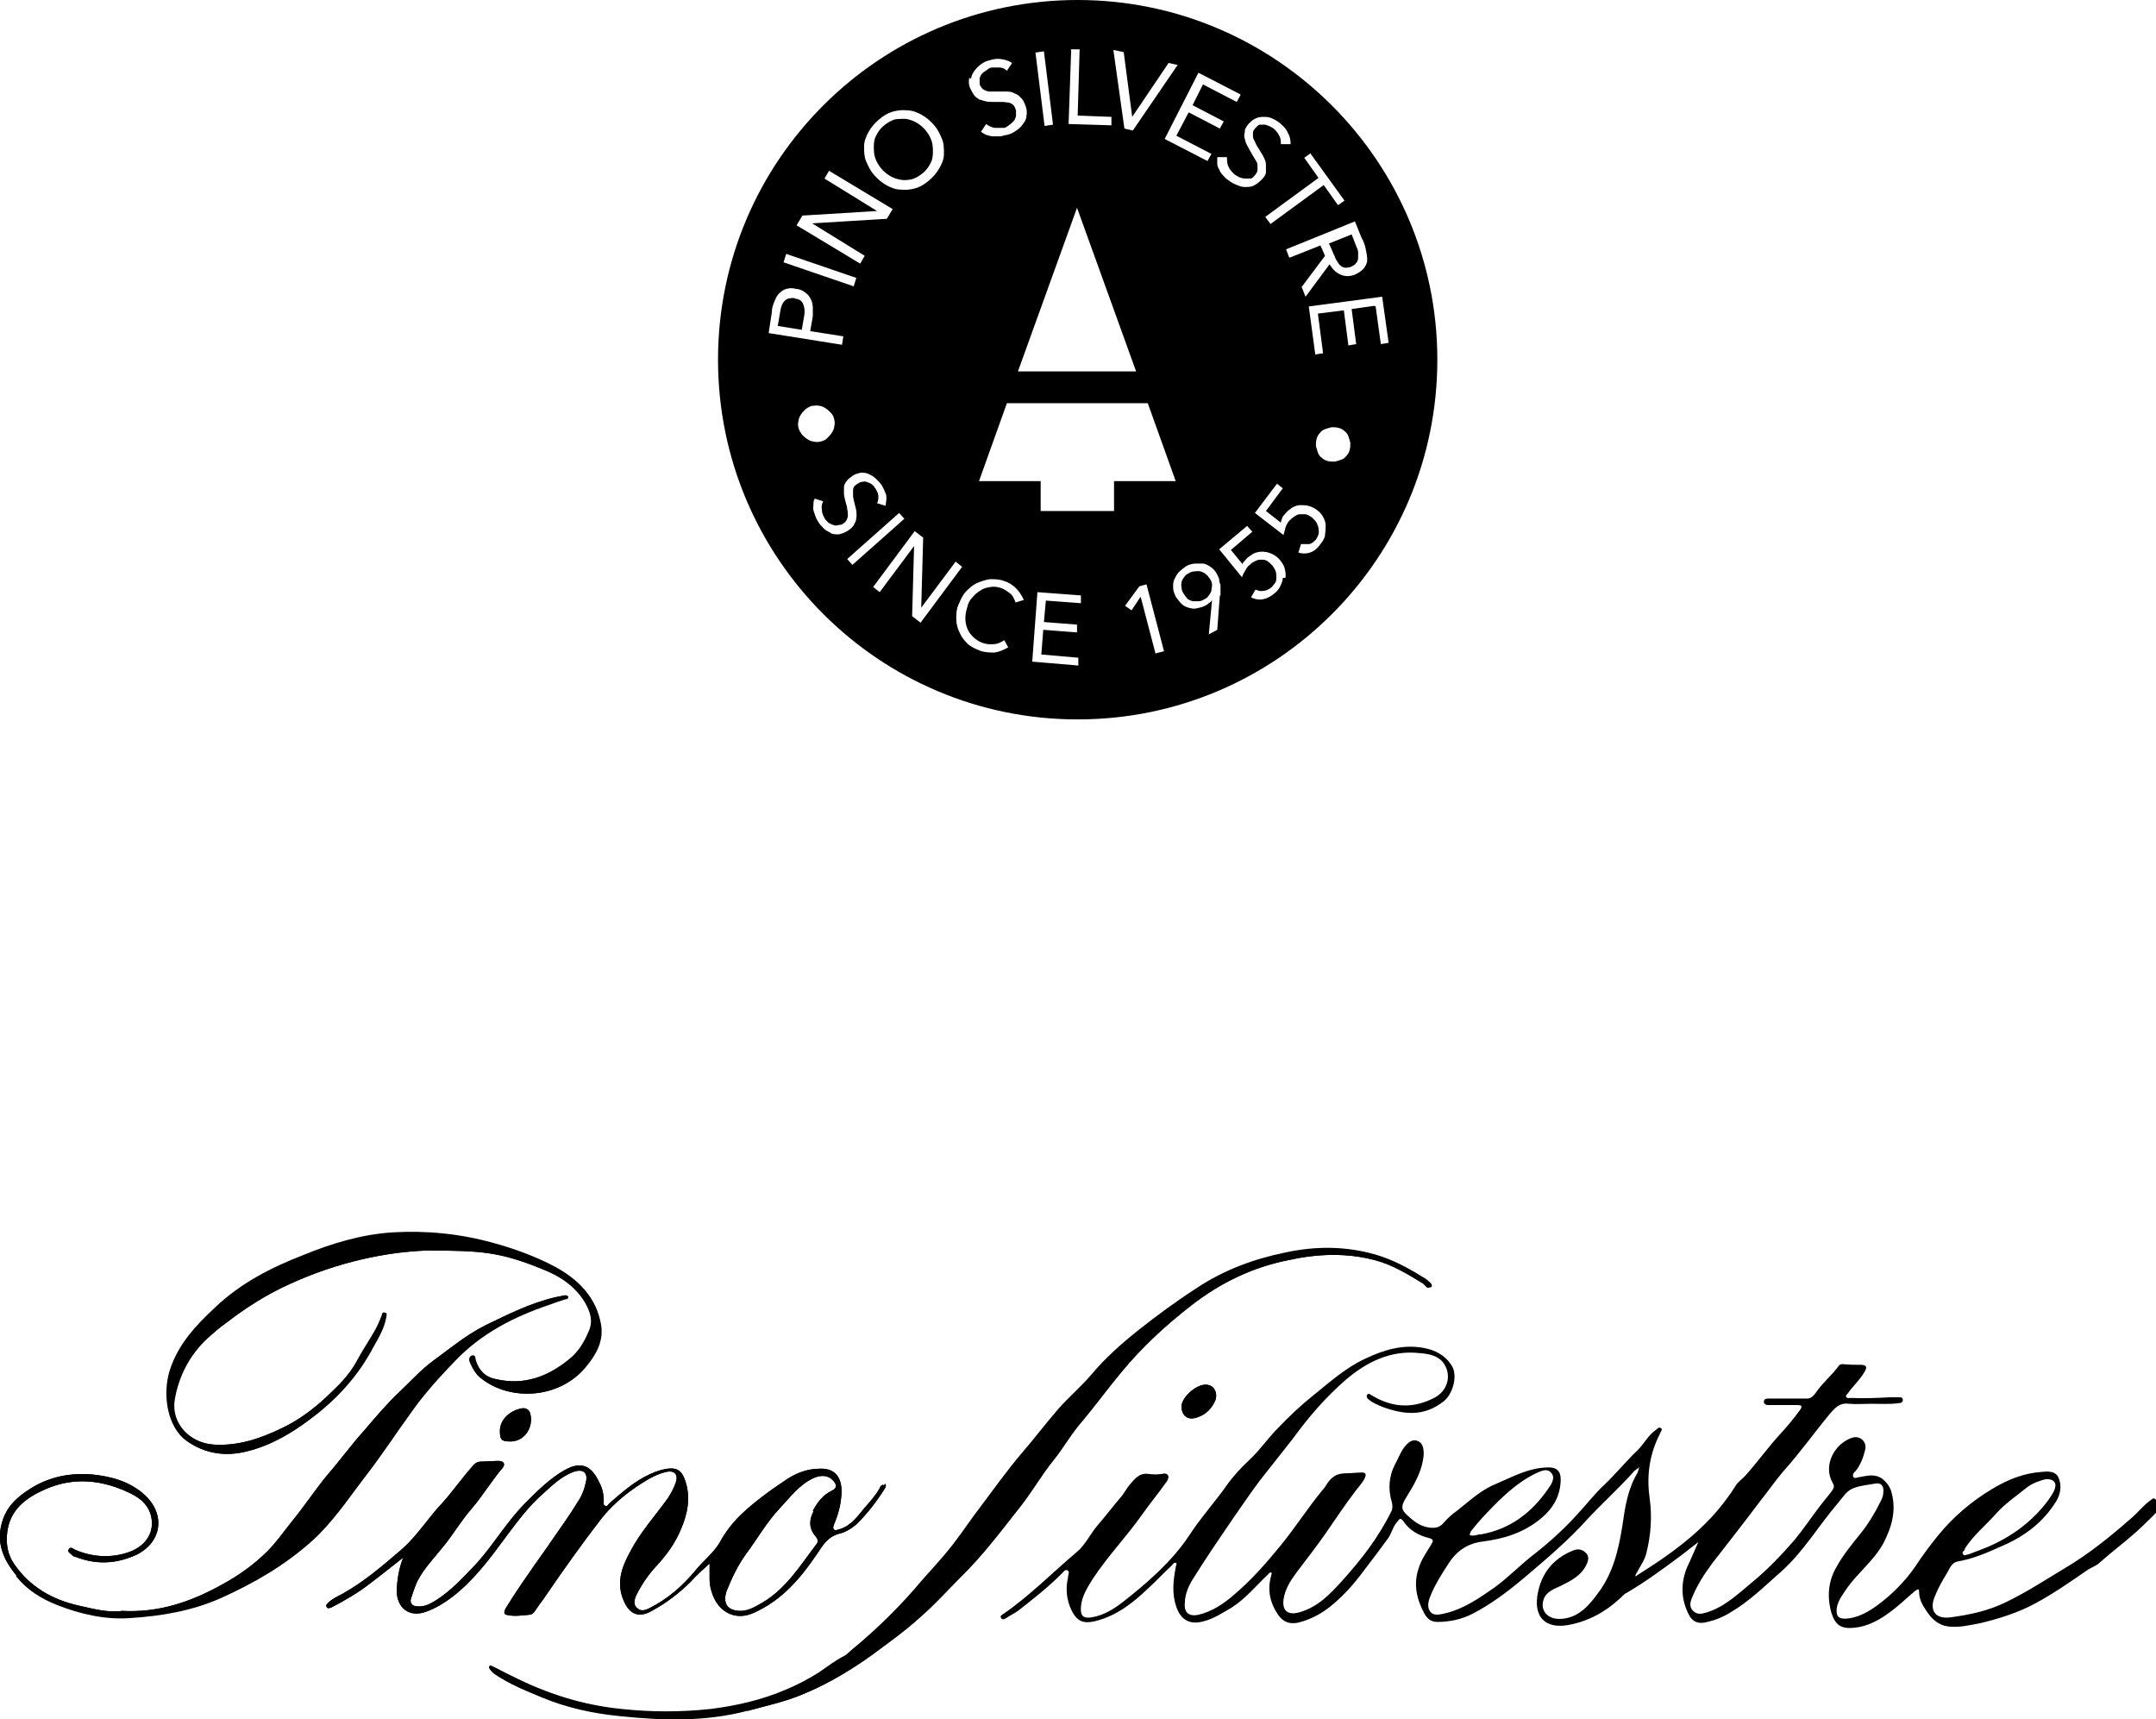 <?xml version="1.0" encoding="UTF-8"?>
<svg id="Livello_1" xmlns="http://www.w3.org/2000/svg" version="1.1" viewBox="0 0 332.1 264.8">
  <!-- Generator: Adobe Illustrator 29.0.1, SVG Export Plug-In . SVG Version: 2.1.0 Build 192)  -->
  <g>
    <path d="M78.4,222c-1.2,0-1.4-.4-1.4-1.6,0-1.9,1.7-3.2,3.4-3.5.7-.1,1.2.3,1.3.9.5,2-.9,4.4-3.4,4.2Z"/>
    <path d="M2.5,242.6c-2-2.4-3.1-5-2.2-8.1.7-2.5,2.4-4,4.5-5.3,2.9-1.8,6.1-2.4,9.5-2.1,2.8.3,5.4,1,7.6,2.8,4,3.3,3,8.2-1.7,9.9-2.8,1.1-5.7,1.1-8.5,0-.2,0-.4-.1-.6-.3-.3-.3-.8-.5-.5-.9.3-.5.7,0,1,.1,2.6,1.1,5.4,1.3,8.1.4,2.1-.7,3.8-2.3,3.7-4.7-.1-2-1.3-3.4-3.1-4.3-4.4-2.2-8.9-2.7-13.4-.7-2.9,1.3-5.4,3.1-5.8,6.7-.2,1.7.1,3.4,1.1,4.8,2.4,3.5,5.9,5.5,10,6.4,2.2.5,4.5,1.1,6.6.8,5.7.3,10.6-1.4,15.3-4,2.6-1.4,5-3.1,7.1-5.2,1.4-1.4,2.5-3,3.7-4.5,1.9-2.3,3.6-4.9,5.5-7.2,2-2.3,3.8-4.8,5.8-7,1.7-2,3.4-4,5.3-5.8,1.7-1.6,3.3-3.4,5.2-4.8,2.6-1.9,5.1-4,8.1-5.5,3.5-1.7,6.9-3.4,10.7-4.3.5-.1,1-.2,1.5-.3.2,0,.4,0,.5.2.1.3-.2.4-.4.4-.9.3-1.8.6-2.6.9-5.3,1.8-10.2,4.3-14.2,8.4-2.5,2.6-4.9,5.2-7,8.2-2.4,3.3-4.6,6.7-7.1,9.9-2.6,3.4-4.9,6.9-8.1,9.8-4.1,3.7-8.9,6.5-14,8.8-4.5,2-9.2,2.8-14,3.1-3.9.3-7.7-.6-11.3-2-2.5-1-4.6-2.3-6.3-4.4Z"/>
    <path d="M26.2,211.4c1.3-4.2,4.1-7.1,7.1-9.9,3.9-3.7,8.6-6.1,13.5-8,4.4-1.8,9-3.2,13.8-3.5,5.2-.3,10.3.2,15.4,1.6,3.3.9,6.6,2.1,9.6,3.7,3.5,1.9,6.3,4.6,7,8.8.4,2.5-.8,4.6-2.4,6.5-4.1,4.9-11.6,5.2-16,1.7-.8-.6-1.3-1.5-1.7-2.4-.2-.4-.2-.9.2-1.1.6-.2.5.4.6.7.5,1.6,1.5,2.6,3.1,2.9,4.3,1,8-.3,11.4-3.1,1.5-1.2,2.3-2.7,3-4.3.7-1.6.2-3-.6-4.4-1.5-2.5-3.9-4.1-6.5-5.1-6.6-2.7-9.5-2.9-17.9-2.9-6.2.2-13.8,1.8-21,5.1-3.6,1.6-6.9,3.7-10,6.1-1,.7-1.9,1.5-2.8,2.3-2.8,2.6-4.5,5.9-5.1,9.6-.5,3.5,2.3,6.6,6.2,6.8,3.8.2,7.2-1,10.5-2.6,2.5-1.2,4.8-2.9,6.8-4.8,1.7-1.6,3.4-3.2,4.6-5.4.9-1.7,2-3.3,2.9-4.9.4-.7.7-1.5,1-2.2,0-.2.1-.6.5-.4.3.1.1.4.1.7-.3,1.7-1.2,3.2-2,4.6-2.3,4.4-5.6,8-9.6,11-2.9,2.2-6.1,4.1-9.7,5-3.4.9-6.6.4-9.4-1.6-2.9-2.1-3.7-7-2.6-10.7Z"/>
    <path d="M136.2,228.8c-.3-.3-.6.1-.7.4-.6,1.1-1.5,2.1-2.3,3-1.1,1.3-2,2.7-3.8,3.3-.3,0-.6.3-.9.1-.3-.3-.1-.6,0-.9.6-1.4,1-2.9,1.1-4.4.2-2.4-.7-4.2-3.3-4.1-2,0-3.8.7-5.5,1.9-2.4,1.6-4.7,3.3-6.8,5.3-1.2,1.2-2.3,2.6-3.1,4.1-1,1.7-2.6,2.9-3.8,4.4-2,2.4-4.3,4.4-7.1,5.8-.6.3-1.3.5-1.8,0-.7-.5-.5-1.3-.2-2,.8-1.6,1.8-3.1,3-4.4,1.6-1.7,3-3.6,3.9-5.8,1-2.3,1.5-4.8.7-7.3-.5-1.6-1.2-2.2-2.8-2-1.3.2-2.5.7-3.6,1.3-2,1.1-3.7,2.6-5.4,4.1-.2.2-.3.5-.6.3-.3-.1-.2-.4-.2-.7,0-1-.2-2-.7-2.9-1.2-2.6-2.8-3.3-5.3-1.9-2.3,1.3-4.2,3.2-6,5-2.9,2.9-4.9,6.4-7.6,9.4-2,2.1-3.9,4.2-6.3,5.7-.8.5-1.7,1-2.8.9-.8,0-1.2-.5-1-1.2.3-.9.6-1.8,1-2.7,1.1-2.1,2.8-3.8,4.3-5.7,1.4-1.8,2.6-3.8,4.1-5.5,1.7-2,3-4.2,4.7-6.2.5-.6.2-1.1-.6-1.1-.9,0-1.7.1-2.6.1-.6,0-1,.2-1.4.7-1.6,1.8-3,3.8-4.6,5.6-2.2,2.3-3.9,5.1-6.3,7.2-2.9,2.5-5.8,5-9.2,6.9-.8.4-1.6.8-2.2,1.4-.2.2-.4.4-.1.7.2.2.4,0,.6,0,2.1-1.1,4.2-2.3,6.1-3.8,1.6-1.2,3.2-2.5,5-3.9-.7,1.8-.9,3.4-1,5,0,2.8,2,4.3,4.6,3.3,1.4-.5,2.7-1.3,3.9-2.2,3.4-2.6,5.9-6,8.4-9.4,1.8-2.4,3.5-4.7,5.7-6.6,1.4-1.3,2.8-2.6,4.6-3.3,1.4-.5,2.2,0,2,1.3-.2,1.1-.6,2.3-1.3,3.3-1.2,2-2.6,3.9-3.9,5.8-1.2,1.8-2.5,3.5-3.7,5.3-1.2,1.7-2.4,3.5-3.5,5.3-.2.3-.4.9.1,1,1.2.3,2.3.1,3.5,0,.7,0,1-.8,1.4-1.3.3-.5.7-.9,1-1.4,2.8-4.1,5.7-8.2,8.8-12.2,2-2.5,4.5-4.4,7.2-6,.9-.5,1.8-.9,2.7-1.1,1.3-.3,1.9.4,1.5,1.6-.3.9-.7,1.6-1.2,2.4-2,2.8-4.3,5.3-5.9,8.4-1.3,2.4-2.1,4.8-.9,7.5.9,2.1,2.4,2.6,4.3,1.5,2.2-1.2,4.2-2.7,6-4.5.9-1,1.9-1.9,2.9-2.8,0,.9,0,1.7,0,2.5,0,.8.2,1.6.5,2.4,1.1,2.8,3.7,3.9,6.3,2.7,4.3-1.9,7.2-5.3,9.7-9,.9-1.3,1.6-2.7,3.5-3.2.9-.2,1.9-.8,2.7-1.5,1.6-1.6,3-3.4,4.2-5.3.2-.3.4-.6.1-.9ZM125.3,232.8c-.7,1.3-.7,2.6.3,3.8.4.4.5.9.1,1.3-2.5,3.3-4.7,6.9-8.4,9-1,.6-2.1,1.2-3.2,1.2-2,0-2.8-1.1-2.2-3,.8-2,1.7-3.9,2.9-5.6,1.8-2.4,3.3-5.1,5.4-7.3,1.5-1.6,2.9-3.5,5-4.5,1.2-.6,2.4-.5,3.1.3.6.6.7,1.2-.2,1.6-1.4.7-2.2,1.8-2.9,3.1Z"/>
    <path d="M186.1,213.3c1,.2,1.5,1.3,1.1,2.4-.6,1.3-1.5,2.2-2.8,2.6-1.4.5-2.4-.2-2.4-1.7s2.6-3.7,4.1-3.3Z"/>
    <path d="M115,263.4c-6.5,1.7-13.1,1.5-19.7.8-4.1-.4-8.2-1.3-12-2.9-2.4-1-4.9-2-7.1-3.5-.3-.2-.6-.5-.8-.8-.2-.3,0-.5.2-.5,1.1.5,2.1,1.1,3.2,1.6,5.3,2.7,10.9,4.5,16.9,5.1,4.6.5,9.2.5,13.8,0,4-.5,7.9-1.4,11.6-3,1.7-.7,3.4-1.6,5-2.6,1.3-.9,2.6-1.9,4-2.6.5-.3.8-.7,1.2-1,3.4-2.8,6.6-5.9,9.5-9.2,2-2.4,4.2-4.6,6.1-7.1,1.4-1.8,2.7-3.8,4.1-5.6,2.1-2.8,4.1-5.6,6.3-8.2,2-2.3,3.8-4.7,5.8-7,1.6-1.8,3.5-3.4,5.1-5.3,2.1-2.5,4.6-4.7,7.1-6.7,2.9-2.3,5.9-4.5,9-6.5,4.2-2.8,8.8-4.5,13.7-5.5,4.6-1,9.2-1,13.8.3,2.8.8,5.3,2.2,7.7,3.7.1,0,.2.2.3.2.2.3,1,.6.5,1.1-.4.4-.7-.3-1-.5-2.3-1.4-4.7-2.9-7.4-3.6-4.5-1.2-9-1-13.5,0-5.5,1.1-10.4,3.5-14.8,6.9-4,3.1-7.7,6.5-10.9,10.4-2,2.4-3.9,5-5.9,7.4-1.7,1.9-2.9,4.1-4.5,6.1-1.8,2.2-3.2,4.7-5,7-3,3.8-5.9,7.7-9.4,11.1-1.8,1.8-3.6,3.8-5.5,5.5-1.7,1.6-3.6,3.1-5.5,4.5-1.6,1.2-3.2,2.4-4.9,3.5-2.6,1.7-5.3,3.2-8.2,4.4-2.8,1.2-5.7,1.8-8.6,2.6Z"/>
    <path d="M251.7,225.5s0,0,0,0c0,0,0,0,0,0,0,0,0,0,0,0Z"/>
    <path d="M251.7,225.5s0,0,0,0c0,0,0,0,0,0,0,0,0,0,0,0Z"/>
    <path d="M332,230.9c-.3-.3-.5,0-.8.2-1.1.8-1.9,1.9-3,2.8-3.2,2.8-6.4,5.4-10.1,7.6-3,1.8-5.9,3.7-9,5.2-2.8,1.4-5.7,2-8.7,2.4-2.4.3-3.3-1.2-2.3-3.4.5-1.2,1.1-2.3,1.8-3.4.4-.7.7-1.6,1.6-1.8,2.4-.4,4.7-1.4,6.9-2.4,3.5-1.5,6.4-3.7,8.4-7,.6-1.1.8-2.3.3-3.5-.5-1.1-1.7-1-2.7-.9-2.7.2-5.2,1.2-7.5,2.6-3.2,1.9-6,4.3-8.3,7.1-1.3,1.6-2.5,3.2-3.6,4.9-1.6,2.3-3.6,4.3-5.9,6-1.4,1-3,1.9-4.8,2-.9,0-1.4-.2-1.4-1.2,0-1.4.9-2.4,1.6-3.5,1.7-2.4,4.1-4.2,5.6-6.9,1.3-2.5,2-5,1.3-7.7-.2-.9-.7-1.6-1.4-2.2-1.2-.9-2.4-.5-3.6-.3-.3,0-.7.3-.9,0-.2-.3,0-.7.3-.9.8-1,1.2-2.1,1.5-3.3.3-1.2-.7-2.2-1.9-1.9-2.7.8-4.7,4.2-3.1,7,.3.5.2.7-.1,1.2-.6.8-1.3,1.6-1.9,2.4-1.3,1.7-2.5,3.5-3.9,5.2-2,2.3-4.1,4.5-6.4,6.4-2.2,1.8-4.2,3.8-7,4.7-.7.2-1.5.5-2.2-.2-.7-.7-.4-1.5-.1-2.2.8-1.9,1.9-3.6,3.1-5.2,2.5-3.2,5-6.4,7.4-9.6,1.2-1.5,2.3-3.1,3.5-4.5,2.6-2.9,4.8-6,7.2-8.9.8-.9,1.5-1.7,2.9-1.5,1.2.1,2.3,0,3.5,0,1.4,0,2.8.1,4.2-.1.3,0,.6-.1.6-.5,0-.4-.3-.4-.6-.4-.4,0-.9,0-1.3,0-2,.1-4.1.2-6.1.1-.2,0-.5.1-.7-.1-.2-.3.2-.5.3-.7.8-1.1,1.8-2,2.5-3.2.4-.7.4-1-.4-1.1-1,0-1.9,0-2.9-.1-.3,0-.5,0-.7.3-1.1,1.5-2.5,2.6-3.5,4.1-.3.4-.7.9-1.3.9-1.3,0-2.5,0-3.8,0-.8,0-1.5,0-2.3,0-.3,0-.6.1-.6.5,0,.3.2.4.5.5.3,0,.6,0,.9,0,1.3,0,2.5,0,3.8,0,.5,0,.8.1.4.7-1,1.4-2.1,2.7-3.3,4-1.8,2-3.3,4.1-5.1,6.1-.5.6-1.2,1-1.6,1.7-.8,1.3-1.8,2.6-2.8,3.8-2.4,2.8-5.2,5.1-8.2,7.2-1.4,1-2.9,1.9-4.4,2.9,0-.4.3-.6.4-.9.5-.9,1.1-1.8,1.3-2.7.7-2.8.9-5.6.5-8.5-.5-3.5,0-6.8,1.6-9.9.1-.3.4-.6.2-.8-.3-.3-.6,0-.8.2-1.2.8-1.8,2.1-2.8,3.1-1.8,1.7-3.4,3.7-5.2,5.4-1.5,1.4-2.8,3.1-4.2,4.6-2,2.2-4.2,4.2-6.5,6-2.1,1.6-4,3.6-6.2,5.2-2.3,1.6-4.6,3.2-7.3,3.9-.9.2-2,.6-2.6-.2-.6-.8-.2-1.9.2-2.8.7-1.6,1.6-3,2.5-4.4,1.3-2.1,3-3.3,5.5-3.6,3.1-.4,6.1-1.3,8.7-3.4,2-1.6,3.2-3.6,3.2-6.2,0-1.2-.6-1.8-1.8-1.8-3.1,0-5.7,1.5-8.3,2.6-2.2.9-4,2.6-5.9,4.1-.7.5-1.4,1.1-2,1.8-.5.6-1,.8-1.7.8-1.7,0-2.8-.9-3.9-1.9-1-.9-1-1.4-.3-2.6,1.3-2.1,2.6-4.2,2.8-6.8,0-.9-.1-1.8-1-2.1-.9-.3-1.5.4-2,1-.6.8-.9,1.7-1.4,2.6-1,1.9-1.1,3.9-.5,5.9.1.4.1.8,0,1.2-2,4.1-4.7,7.6-7.7,10.9-1.8,2-3.7,4-6.5,4.8-1.7.5-2.7-.1-2.5-1.9.2-1.6,1.1-3,2-4.2,1.5-2,3-3.9,4.4-5.9,1.6-2.3,3.1-4.6,4.8-6.8.4-.5.9-1.1,1.2-1.6.5-.9.3-1.2-.7-1.1-.6,0-1.2.1-1.8.1-1,0-1.9.1-2.7,1-.5.5-.7,1.1-1.2,1.6-2.3,2.8-4.2,5.8-6.5,8.6-2.2,2.7-4.5,5.3-7.1,7.5-1.6,1.4-3.4,2.6-5.5,3.1-1.4.3-2.2-.3-2.1-1.7,0-1.6.7-3,1.5-4.2,1.8-2.9,3.8-5.8,5.7-8.6,1.4-2,2.8-4.1,4.3-6.1,1.7-2.2,3.5-4.4,5.2-6.6,2.4-3.3,5-6.3,8.1-9,3.3-2.8,7-4.6,11.4-4.1,1.4.1,2.9.4,3.7,1.6,1.3,1.9.5,4.3-1.5,5.3-3.3,1.7-6.5,1.5-9.6-.4-.2-.1-.5-.4-.7-.1-.2.3,0,.6.3.8.6.5,1.4.8,2.1,1.1,3.3,1.2,6.4,1.5,9.4-.9,1.4-1.1,2.2-4,1.2-5.5-1-1.6-2.6-2.4-4.3-2.7-3.2-.6-6.2.3-9.1,1.7-3,1.4-5.4,3.6-7.9,5.6-2,1.6-3.8,3.3-5.5,5.1-1.5,1.5-2.7,3.3-4.3,4.8-1.3,1.2-2.5,2.5-3.5,3.9-1.9,2.7-4.1,5.1-5.9,7.9-2.7,4-6.4,7.2-10.1,10.1-1.4,1.1-3,2.1-4.9,2.4-1.3.2-1.7-.3-1.6-1.6.1-1.6,1-3,1.8-4.3,2.3-3.5,5.2-6.5,7.6-9.9,1.2-1.7,2.6-3.4,3.8-5.1.2-.3.4-.7.2-1-.2-.3-.6-.3-.9-.2-.7.1-1.4.1-2.1,0-1.5-.2-2.2.9-3,1.8-.4.5-.7,1.1-1.1,1.6-1.3,1.5-2.5,3.1-3.8,4.6-1.1,1.3-1.8,2.9-3.1,4-3.8,3.2-7.3,6.8-11.4,9.6-.2.1-.5.3-.3.6.2.3.5.2.8,0,.6-.4,1.2-.7,1.8-1.1,2.3-1.8,4.6-3.6,6.7-5.7.3-.3.6-.8,1-.5.3.2,0,.7,0,1.1-.4,1.8-.2,3.5.6,5.1.8,1.6,1.8,2,3.5,1.6,3.4-.8,6-2.9,8.4-5.2,1.2-1.1,2.3-2.3,3.5-3.4.2-.2.3-.5.6-.4.3.1,0,.4,0,.7-.4,2.1-.6,4.1.1,6.1.7,2,2.1,2.8,4.2,2.2,1.6-.4,2.9-1.3,4.3-2.1,2.2-1.4,3.8-3.4,5.6-5.1.1-.1.3-.4.5-.3.2.1,0,.3,0,.5-.6,2.1-.2,4.1,1,5.9.8,1.2,1.8,1.6,3.2,1.3,2-.5,3.8-1.5,5.3-2.8,1.8-1.5,3.3-3.2,4.7-5.1,1.3-1.7,2.6-3.4,3.9-5.2.5-.8.7-1.8,1.4-2.5.2-.3.4-.6.8-.1,1,1.5,2.4,2.3,4.1,2.7.6.2.6.4.3.9-.7,1.2-1.6,2.4-2,3.8-.8,2.4-.3,4.7.9,6.9.5.9,1.1,1.3,2,1.3,1.9,0,3.8-.4,5.5-1.3,2.9-1.5,5.5-3.5,8-5.6,3.3-2.8,6.6-5.6,9.5-8.8,2.4-2.6,5-4.9,7.3-7.5.2-.2.5-.4.8-.6-.1.3-.2.7-.3.9-1.5,2.5-1.9,5.3-2.3,8.1-.6,3.7-1.4,7.2-3.7,10.3-1.4,1.9-2.9,3.7-5.4,4-1,.1-2,0-2.7-.8-.6-.7-.6-1.6-.2-2.5.5-.9,1.5-1.3,2.4-1.7,1.6-.8,3.3-1.6,4.1-3.4.3-.6.4-1.3-.2-1.8-.5-.5-1.2-.6-1.9-.3-3.2,1.3-5,3.7-5.5,7-.5,3.5,1.5,5,4.6,4.5,3-.5,5.7-1.9,8-4,.4-.3.7-.8,1.2-1,2.9-1.7,5.6-3.7,8.3-5.7.9-.7,1.8-1.4,2.7-2.1-.6,1.3-1.1,2.6-1.7,3.8-1,2.4-1,4.8.1,7.1.6,1.4,1.6,1.8,3,1.4,1.3-.3,2.5-.8,3.6-1.5,2.9-1.7,5.2-4,7.7-6.2,3.5-3.1,5.8-7.1,8.8-10.6.7-.8,1.3-1.9,2.4-2.3,1-.4,2.2-.5,3.3-.7.9-.2,1.4.3,1.3,1.3,0,.5-.2,1-.4,1.4-.9,1.8-1.9,3.5-3.2,5.1-1.3,1.6-2.6,3.2-3.6,5-1.3,2.2-1.5,4.6-.8,7.1.6,1.9,1.5,2.5,3.5,2.3,2.1-.2,3.9-1.2,5.5-2.4,1.4-1,2.6-2.2,3.8-3.2.3-.2.7-.6.7,0,0,1.3.6,2.2,1.2,3.1.8,1.2,1.8,2.1,3.3,2.3,1.7.2,3.3-.2,4.9-.5,2.9-.7,5.8-1.6,8.4-3,2.8-1.5,5.4-3.3,8-5.1.7-.5,1.5-.7,2.1-1.3,1.8-1.6,3.8-3.1,5.6-4.7,1.2-1.1,2.4-2.3,3.6-3.5.2-.2.4-.5.1-.8ZM302.6,238.6c1.3-2.1,3.2-3.6,4.8-5.4,1.4-1.6,3.2-2.8,4.8-4.1.9-.7,2.1-1.1,3-1.3,1.3,0,1.7.7,1.2,1.8-.5,1-1.2,1.9-1.9,2.7-2.6,3-5.9,5.1-9.7,6.5-.5.2-1.1.4-1.6.6-.3,0-.6.3-.8,0-.3-.3.1-.5.3-.8ZM226.6,235.8c1.1-1.4,2.3-2.7,3.6-4,1.8-1.8,3.7-3.5,6-4.7.9-.4,2-1.1,2.7-.3.8.8,0,1.9-.5,2.6-2.5,3.6-5.8,6.1-10.2,6.9-.5,0-.9.2-1.3.2-.2,0-.5,0-.5-.1,0-.2.1-.4.2-.6ZM251.7,225.5s0,0,0,0c0,0,0,0,0,0,0,0,0,0,0,0Z"/>
    <path d="M136.2,228.8c-.3-.3-.6.1-.7.4-.6,1.1-1.5,2.1-2.3,3-1.1,1.3-2,2.7-3.8,3.3-.3,0-.6.3-.9.1-.3-.3-.1-.6,0-.9.6-1.4,1-2.9,1.1-4.4.2-2.4-.7-4.2-3.3-4.1-2,0-3.8.7-5.5,1.9-2.4,1.6-4.7,3.3-6.8,5.3-1.2,1.2-2.3,2.6-3.1,4.1-1,1.7-2.6,2.9-3.8,4.4-2,2.4-4.3,4.4-7.1,5.8-.6.3-1.3.5-1.8,0-.7-.5-.5-1.3-.2-2,.8-1.6,1.8-3.1,3-4.4,1.6-1.7,3-3.6,3.9-5.8,1-2.3,1.5-4.8.7-7.3-.5-1.6-1.2-2.2-2.8-2-1.3.2-2.5.7-3.6,1.3-2,1.1-3.7,2.6-5.4,4.1-.2.2-.3.5-.6.3-.3-.1-.2-.4-.2-.7,0-1-.2-2-.7-2.9-1.2-2.6-2.8-3.3-5.3-1.9-2.3,1.3-4.2,3.2-6,5-2.9,2.9-4.9,6.4-7.6,9.4-2,2.1-3.9,4.2-6.3,5.7-.8.5-1.7,1-2.8.9-.8,0-1.2-.5-1-1.2.3-.9.6-1.8,1-2.7,1.1-2.1,2.8-3.8,4.3-5.7,1.4-1.8,2.6-3.8,4.1-5.5,1.7-2,3-4.2,4.7-6.2.5-.6.2-1.1-.6-1.1-.9,0-1.7.1-2.6.1-.6,0-1,.2-1.4.7-1.6,1.8-3,3.8-4.6,5.6-2.2,2.3-3.9,5.1-6.3,7.2-2.9,2.5-5.8,5-9.2,6.9-.8.4-1.6.8-2.2,1.4-.2.2-.4.4-.1.7.2.2.4,0,.6,0,2.1-1.1,4.2-2.3,6.1-3.8,1.6-1.2,3.2-2.5,5-3.9-.7,1.8-.9,3.4-1,5,0,2.8,2,4.3,4.6,3.3,1.4-.5,2.7-1.3,3.9-2.2,3.4-2.6,5.9-6,8.4-9.4,1.8-2.4,3.5-4.7,5.7-6.6,1.4-1.3,2.8-2.6,4.6-3.3,1.4-.5,2.2,0,2,1.3-.2,1.1-.6,2.3-1.3,3.3-1.2,2-2.6,3.9-3.9,5.8-1.2,1.8-2.5,3.5-3.7,5.3-1.2,1.7-2.4,3.5-3.5,5.3-.2.3-.4.9.1,1,1.2.3,2.3.1,3.5,0,.7,0,1-.8,1.4-1.3.3-.5.7-.9,1-1.4,2.8-4.1,5.7-8.2,8.8-12.2,2-2.5,4.5-4.4,7.2-6,.9-.5,1.8-.9,2.7-1.1,1.3-.3,1.9.4,1.5,1.6-.3.9-.7,1.6-1.2,2.4-2,2.8-4.3,5.3-5.9,8.4-1.3,2.4-2.1,4.8-.9,7.5.9,2.1,2.4,2.6,4.3,1.5,2.2-1.2,4.2-2.7,6-4.5.9-1,1.9-1.9,2.9-2.8,0,.9,0,1.7,0,2.5,0,.8.2,1.6.5,2.4,1.1,2.8,3.7,3.9,6.3,2.7,4.3-1.9,7.2-5.3,9.7-9,.9-1.3,1.6-2.7,3.5-3.2.9-.2,1.9-.8,2.7-1.5,1.6-1.6,3-3.4,4.2-5.3.2-.3.4-.6.1-.9ZM125.3,232.8c-.7,1.3-.7,2.6.3,3.8.4.4.5.9.1,1.3-2.5,3.3-4.7,6.9-8.4,9-1,.6-2.1,1.2-3.2,1.2-2,0-2.8-1.1-2.2-3,.8-2,1.7-3.9,2.9-5.6,1.8-2.4,3.3-5.1,5.4-7.3,1.5-1.6,2.9-3.5,5-4.5,1.2-.6,2.4-.5,3.1.3.6.6.7,1.2-.2,1.6-1.4.7-2.2,1.8-2.9,3.1Z"/>
    <path d="M220.2,198.2c-.4.4-.7-.3-1-.5-2.3-1.4-4.7-2.9-7.4-3.6-4.5-1.2-9-1-13.5,0-5.5,1.1-10.4,3.5-14.8,6.9-4,3.1-7.7,6.5-10.9,10.4-2,2.4-3.9,5-5.9,7.4-1.7,1.9-2.9,4.1-4.5,6.1-1.8,2.2-3.2,4.7-5,7-3,3.8-5.9,7.7-9.4,11.1-1.8,1.8-3.6,3.8-5.5,5.5-1.7,1.6-3.6,3.1-5.5,4.5-1.6,1.2-3.2,2.4-4.9,3.5-2.6,1.7-5.3,3.2-8.2,4.4-2.8,1.2-5.7,1.8-8.6,2.6-6.5,1.7-13.1,1.5-19.7.8-4.1-.4-8.2-1.3-12-2.9-2.4-1-4.9-2-7.1-3.5-.3-.2-.6-.5-.8-.8-.2-.3,0-.5.2-.5,1.1.5,2.1,1.1,3.2,1.6,5.3,2.7,10.9,4.5,16.9,5.1,4.6.5,9.2.5,13.8,0,4-.5,7.9-1.4,11.6-3,1.7-.7,3.4-1.6,5-2.6,1.3-.9,2.6-1.9,4-2.6.5-.3.8-.7,1.2-1,3.4-2.8,6.6-5.9,9.5-9.2,2-2.4,4.2-4.6,6.1-7.1,1.4-1.8,2.7-3.8,4.1-5.6,2.1-2.8,4.1-5.6,6.3-8.2,2-2.3,3.8-4.7,5.8-7,1.6-1.8,3.5-3.4,5.1-5.3,2.1-2.5,4.6-4.7,7.1-6.7,2.9-2.3,5.9-4.5,9-6.5,4.2-2.8,8.8-4.5,13.7-5.5,4.6-1,9.2-1,13.8.3,2.8.8,5.3,2.2,7.7,3.7.1,0,.2.2.3.2.2.3,1,.6.5,1.1Z"/>
    <path d="M87.1,199.9c-.9.3-1.8.6-2.6.9-5.3,1.8-10.2,4.3-14.2,8.4-2.5,2.6-4.9,5.2-7,8.2-2.4,3.3-4.6,6.7-7.1,9.9-2.6,3.4-4.9,6.9-8.1,9.8-4.1,3.7-8.9,6.5-14,8.8-4.5,2-9.2,2.8-14,3.1-3.9.3-7.7-.6-11.3-2-2.5-1-4.6-2.3-6.3-4.4-2-2.4-3.1-5-2.2-8.1.7-2.5,2.4-4,4.5-5.3,2.9-1.8,6.1-2.4,9.5-2.1,2.8.3,5.4,1,7.6,2.8,4,3.3,3,8.2-1.7,9.9-2.8,1.1-5.7,1.1-8.5,0-.2,0-.4-.1-.6-.3-.3-.3-.8-.5-.5-.9.3-.5.7,0,1,.1,2.6,1.1,5.4,1.3,8.1.4,2.1-.7,3.8-2.3,3.7-4.7-.1-2-1.3-3.4-3.1-4.3-4.4-2.2-8.9-2.7-13.4-.7-2.9,1.3-5.4,3.1-5.8,6.7-.2,1.7.1,3.4,1.1,4.8,2.4,3.5,5.9,5.5,10,6.4,2.2.5,4.5,1.1,6.6.8,5.7.3,10.6-1.4,15.3-4,2.6-1.4,5-3.1,7.1-5.2,1.4-1.4,2.5-3,3.7-4.5,1.9-2.3,3.6-4.9,5.5-7.2,2-2.3,3.8-4.8,5.8-7,1.7-2,3.4-4,5.3-5.8,1.7-1.6,3.3-3.4,5.2-4.8,2.6-1.9,5.1-4,8.1-5.5,3.5-1.7,6.9-3.4,10.7-4.3.5-.1,1-.2,1.5-.3.2,0,.4,0,.5.2.1.3-.2.4-.4.4Z"/>
    <path d="M90.1,210.6c-4.1,4.9-11.6,5.2-16,1.7-.8-.6-1.3-1.5-1.7-2.4-.2-.4-.2-.9.2-1.1.6-.2.5.4.6.7.5,1.6,1.5,2.6,3.1,2.9,4.3,1,8-.3,11.4-3.1,1.5-1.2,2.3-2.7,3-4.3.7-1.6.2-3-.6-4.4-1.5-2.5-3.9-4.1-6.5-5.1-6.6-2.7-9.5-2.9-17.9-2.9-6.2.2-13.8,1.8-21,5.1-3.6,1.6-6.9,3.7-10,6.1-1,.7-1.9,1.5-2.8,2.3-2.8,2.6-4.5,5.9-5.1,9.6-.5,3.5,2.3,6.6,6.2,6.8,3.8.2,7.2-1,10.5-2.6,2.5-1.2,4.8-2.9,6.8-4.8,1.7-1.6,3.4-3.2,4.6-5.4.9-1.7,2-3.3,2.9-4.9.4-.7.7-1.5,1-2.2,0-.2.1-.6.5-.4.3.1.1.4.1.7-.3,1.7-1.2,3.2-2,4.6-2.3,4.4-5.6,8-9.6,11-2.9,2.2-6.1,4.1-9.7,5-3.4.9-6.6.4-9.4-1.6-2.9-2.1-3.7-7-2.6-10.7,1.3-4.2,4.1-7.1,7.1-9.9,3.9-3.7,8.6-6.1,13.5-8,4.4-1.8,9-3.2,13.8-3.5,5.2-.3,10.3.2,15.4,1.6,3.3.9,6.6,2.1,9.6,3.7,3.5,1.9,6.3,4.6,7,8.8.4,2.5-.8,4.6-2.4,6.5Z"/>
    <path d="M187.2,215.7c-.6,1.3-1.5,2.2-2.8,2.6-1.4.5-2.4-.2-2.4-1.7s2.6-3.7,4.1-3.3c1,.2,1.5,1.3,1.1,2.4Z"/>
    <path d="M78.4,222c-1.2,0-1.4-.4-1.4-1.6,0-1.9,1.7-3.2,3.4-3.5.7-.1,1.2.3,1.3.9.5,2-.9,4.4-3.4,4.2Z"/>
    <path d="M251.7,225.5s0,0,0,0c0,0,0,0,0,0,0,0,0,0,0,0Z"/>
  </g>
  <g>
    <path d="M185.7,88.4c-.2-.2-.5-.3-.8-.4s-.6,0-.9,0-.6.1-.9.3c-.3.1-.5.3-.7.6-.2.2-.3.5-.4.7,0,.3-.1.6,0,.9,0,.3.1.6.3.9.2.3.4.6.6.8.2.2.5.3.8.4.3,0,.6,0,.9,0,.3,0,.6-.1.9-.3.3-.1.5-.3.7-.6.2-.2.3-.5.4-.7,0-.3.1-.6.1-.9,0-.3-.1-.6-.3-.9-.2-.3-.4-.6-.6-.7Z"/>
    <path d="M122.4,45.9c-.6,0-1.1,0-1.5.4s-.6.9-.7,1.6l-.4,2.3,3.7.6.4-2.3c.1-.7,0-1.2-.2-1.7s-.7-.8-1.3-.8Z"/>
    <path d="M135.7,25.9c.4.5.9.9,1.4,1.2s1.1.5,1.7.6,1.2,0,1.7-.1c.6-.2,1.1-.5,1.6-.9.5-.4.9-.9,1.2-1.5.3-.5.4-1.1.4-1.7,0-.6,0-1.2-.2-1.8-.2-.6-.5-1.1-.9-1.6-.4-.5-.9-.9-1.4-1.2s-1.1-.5-1.7-.6c-.6,0-1.2,0-1.7.1-.6.2-1.1.5-1.6.9-.5.4-.9.9-1.2,1.5-.3.5-.4,1.1-.4,1.7s0,1.2.2,1.8c.2.6.5,1.1.9,1.6Z"/>
    <path d="M205.6,39.6c.2.4.4.7.6,1,.2.3.5.5.8.6s.7,0,1.1-.1c.4-.2.7-.4.8-.6.2-.2.3-.5.3-.8,0-.3,0-.6,0-.9,0-.3-.2-.6-.3-.9l-.7-1.8-3.5,1.4.5,1.1c.1.3.3.7.5,1.1Z"/>
    <path d="M166,0c-30.6,0-55.4,24.8-55.4,55.4s24.8,55.4,55.4,55.4,55.4-24.8,55.4-55.4S196.5,0,166,0ZM209.9,36.9c.2.5.4,1,.5,1.6.1.5.2,1,.2,1.5,0,.5-.2.9-.5,1.3-.3.4-.8.7-1.4,1-.8.3-1.5.3-2.2,0s-1.2-.8-1.7-1.6l-3.7,5-.6-1.5,3.6-4.8-.7-1.6-4.8,1.9-.5-1.3,10.6-4.3,1.1,2.7ZM201.9,23.7l5.2,7.2-1,.7-2.2-3.1-8.2,6-.8-1.1,8.2-6-2.2-3.1,1-.7ZM191.7,20.2c.1-.4.3-.7.6-1.1.4-.4.7-.7,1.2-.9.4-.2.9-.2,1.3-.2.5,0,.9.1,1.3.3.4.2.9.5,1.2.8.5.4.9.9,1.1,1.4.3.5.4,1.1.4,1.7h-1.5c0-.4,0-.8-.2-1.2-.2-.4-.4-.7-.7-1-.2-.2-.5-.4-.7-.5-.3-.1-.5-.2-.8-.3-.3,0-.5,0-.8,0s-.5.3-.7.5c-.2.2-.3.4-.4.6,0,.2,0,.4,0,.7,0,.2.1.5.3.8.1.3.3.7.6,1.1.2.4.5.8.7,1.2.2.4.4.8.4,1.2,0,.4,0,.8,0,1.2s-.3.8-.7,1.2c-.4.4-.8.7-1.2.9-.4.2-.9.2-1.4.2-.5,0-.9-.2-1.4-.4-.5-.2-.9-.5-1.3-.8-.3-.2-.5-.5-.7-.7s-.4-.5-.5-.8c-.2-.3-.3-.6-.3-.9,0-.3,0-.7,0-1h1.5c0,.5,0,1,.2,1.4.2.5.5.8.9,1.2.2.2.5.3.8.5.3.1.6.2.9.2.3,0,.6,0,.8,0,.3,0,.5-.3.7-.5.2-.3.4-.5.4-.8,0-.2,0-.5,0-.8s-.2-.6-.4-.9-.4-.7-.7-1.2c-.2-.4-.4-.7-.6-1.1-.2-.4-.2-.7-.3-1s0-.7.1-1.1ZM191.1,14.6l-.6,1.1-5.2-2.7-1.6,3.2,4.8,2.5-.6,1.1-4.8-2.5-1.9,3.6,5.4,2.8-.6,1.1-6.6-3.4,5.2-10.2,6.4,3.3ZM173.1,8.1l1.3,9.9h0s5.6-8.3,5.6-8.3l1.4.3-6.9,10.1-1.3-.3-1.7-12.1,1.5.3ZM165.9,32h0,0s9.1,25.2,9.1,25.2h-18.2l9.1-25.2h0ZM164.9,7.6h1.4s-.3,10.2-.3,10.2l5.2.2v1.3s-6.6-.2-6.6-.2l.4-11.4ZM160.8,7.9l1.4,11.3-1.3.2-1.4-11.3,1.3-.2ZM149.6,12.1c0-.5.3-.9.5-1.2.3-.4.6-.7,1-1,.4-.3.8-.5,1.3-.6.6-.2,1.2-.3,1.8-.2s1.1.2,1.7.6l-.8,1.2c-.3-.3-.7-.5-1.1-.5-.4,0-.8,0-1.2,0-.3,0-.6.2-.8.4-.3.2-.5.3-.7.5s-.3.5-.4.7c0,.3,0,.6,0,.9,0,.2.2.5.3.6.1.2.3.3.5.4.2.1.5.2.8.2.3,0,.7,0,1.2,0,.5,0,.9,0,1.4,0s.9.1,1.2.3c.4.1.7.4,1,.7.3.3.5.7.7,1.3.2.5.2,1.1.1,1.5,0,.5-.3.9-.6,1.3-.3.4-.6.7-1.1,1-.4.3-.9.5-1.4.6-.3,0-.6.2-1,.2-.3,0-.7,0-1,0-.3,0-.7-.1-1-.2-.3-.1-.6-.3-.9-.5l.8-1.2c.4.3.8.5,1.3.6.5,0,1,0,1.4,0,.3,0,.5-.2.8-.4s.5-.4.7-.6c.2-.2.3-.5.4-.8,0-.3,0-.6,0-.9-.1-.3-.2-.6-.4-.8-.2-.2-.4-.3-.7-.4-.3,0-.6-.1-1-.1s-.9,0-1.4,0c-.4,0-.8,0-1.2-.1s-.7-.2-1-.3c-.3-.2-.6-.4-.8-.7-.2-.3-.4-.7-.6-1.1-.2-.5-.2-1-.1-1.5ZM133.8,20.3c.4-.7.9-1.3,1.6-1.9.7-.6,1.4-1,2.1-1.2s1.5-.3,2.3-.2c.7,0,1.5.3,2.2.7.7.4,1.3.9,1.9,1.6s.9,1.4,1.2,2.1.3,1.5.3,2.3c0,.8-.3,1.5-.7,2.2-.4.7-.9,1.3-1.6,1.9-.7.6-1.4,1-2.1,1.2s-1.5.3-2.3.2c-.7,0-1.5-.3-2.2-.7s-1.3-.9-1.9-1.6-.9-1.4-1.2-2.1-.3-1.5-.3-2.3c0-.7.3-1.5.7-2.2ZM123.6,33.2l11.5-.7h0s-8.1-5-8.1-5l.7-1.2,9.8,5.9-.9,1.5-11.5.7h0s8.1,5,8.1,5l-.7,1.2-9.8-5.9.9-1.5ZM121.1,39.1l10.8,3.7-.4,1.3-10.8-3.7.4-1.3ZM118.9,47.9c0-.5.2-1,.4-1.5s.4-.9.7-1.2.7-.6,1.1-.7.9-.2,1.5,0c.6,0,1.1.3,1.5.6.4.3.6.6.8,1,.2.4.3.8.3,1.3,0,.5,0,.9,0,1.3l-.4,2.3,5.1.8-.2,1.3-11.3-1.8.5-3.3ZM123.5,66.9c-.2-.3-.4-.6-.5-1s-.1-.7,0-1.1c0-.3.2-.7.4-1,.2-.3.4-.5.7-.8.3-.2.6-.4,1-.5.4,0,.7-.1,1.1,0,.3,0,.7.2,1,.4.3.2.5.4.8.7s.4.6.5,1,.1.7,0,1.1c0,.3-.2.7-.4,1-.2.3-.4.5-.7.8s-.6.4-1,.5-.7.1-1.1,0c-.3,0-.7-.2-1-.4-.3-.2-.5-.4-.8-.7ZM128,82.1c-.4-.2-.8-.4-1.1-.7-.3-.3-.7-.7-.9-1.1-.2-.3-.3-.5-.4-.8-.1-.3-.2-.6-.3-.9s0-.6,0-.9c0-.3,0-.6.2-.9l1.3.4c-.2.4-.3.8-.2,1.3,0,.5.2.9.4,1.3.1.2.3.4.5.6.2.2.5.3.7.4.3.1.5.2.8.1s.5,0,.8-.2c.3-.2.5-.4.6-.6.1-.2.2-.4.2-.7,0-.3,0-.6-.1-1,0-.4-.2-.8-.3-1.3-.1-.4-.2-.8-.2-1.1s0-.7,0-1,.2-.6.4-.9.5-.5.9-.8c.4-.3.9-.4,1.3-.5.4,0,.8,0,1.2.2.4.2.8.4,1.1.7.3.3.6.6.9,1,.3.5.5,1,.7,1.5.1.5,0,1.1-.1,1.7l-1.3-.4c.2-.4.2-.7.2-1.1,0-.4-.2-.7-.4-1.1-.2-.2-.3-.5-.5-.6-.2-.2-.4-.3-.7-.4-.2-.1-.5-.2-.8-.1-.3,0-.5.1-.8.3-.2.1-.4.3-.5.4s-.2.4-.2.6c0,.2,0,.5,0,.8,0,.3.1.7.2,1.1.1.4.2.8.3,1.2,0,.4.1.8,0,1.2,0,.4-.2.7-.4,1.1-.2.3-.5.6-1,.9-.5.3-.9.4-1.3.5-.4,0-.9,0-1.3-.2ZM130.5,86.1l8-7.1.8.9-8,7.1-.8-.9ZM140.5,94.9l.3-10.8h0s-5.3,7.1-5.3,7.1l-1-.8,6.4-8.6,1.3,1-.3,10.8h0s5.3-7.1,5.3-7.1l1,.8-6.4,8.6-1.3-1ZM156.4,92.7c-.2-.5-.4-1-.8-1.3s-.8-.6-1.3-.8c-.6-.2-1.1-.3-1.7-.2s-1.1.2-1.5.5c-.5.3-.9.6-1.3,1.1-.4.4-.7.9-.8,1.5-.2.6-.3,1.2-.3,1.7,0,.6.1,1.1.3,1.6s.5.9.9,1.3c.4.4.9.7,1.4.9.6.2,1.2.3,1.8.2.6,0,1.1-.3,1.6-.6l.6,1.1c-.7.4-1.4.7-2.1.8-.7,0-1.5,0-2.3-.3-.7-.3-1.4-.6-1.9-1.1-.5-.5-.9-1-1.2-1.7-.3-.6-.5-1.3-.5-2.1,0-.7,0-1.5.4-2.3.3-.7.6-1.4,1.1-1.9s1-1,1.7-1.3,1.3-.5,2-.6c.7,0,1.5,0,2.2.3.7.2,1.3.6,1.8,1.1.5.5.9,1.1,1.2,1.8l-1.3.4ZM166.5,92.9l-5.4-.4-.3,3.3,5.1.4v1.2c0,0-5.2-.4-5.2-.4l-.3,3.8,5.7.5v1.2c0,0-7.1-.6-7.1-.6l.8-10.7,6.7.5v1.2ZM171.6,78.7h-11.3v-4.6h-9.5l4.3-12h21.7l4.3,12h-9.5v4.6ZM178,100.7l-2.3-8.8h0s-1.4,2.1-1.4,2.1l-1-.7,2.2-3,1.1-.3,2.7,10.3-1.2.3ZM187.9,91.7l-.4,5.3-1.3.7.5-5.3h0c-.1.2-.3.4-.5.5-.2.2-.4.3-.6.4-.4.2-.8.3-1.3.4s-.8,0-1.2-.1c-.4-.1-.8-.3-1.1-.6-.3-.3-.6-.7-.9-1.1-.2-.5-.4-.9-.4-1.4,0-.5,0-.9.2-1.3.2-.4.4-.8.7-1.1.3-.3.7-.6,1.1-.9.4-.2.9-.4,1.4-.4.5,0,.9,0,1.3,0,.4.1.8.3,1.2.6.4.3.7.7.9,1.1.1.3.3.5.3.8,0,.3.1.5.2.8,0,.3,0,.5,0,.8,0,.3,0,.5,0,.8ZM197.6,89c0,.4-.2.9-.4,1.3-.2.4-.5.8-.9,1.1-.6.5-1.2.8-1.8.9s-1.2,0-1.8-.3l.7-1.2c.4.2.8.3,1.2.2.4,0,.8-.2,1.2-.5.2-.2.4-.4.6-.7s.2-.6.2-.9c0-.3,0-.6-.1-.9-.1-.3-.3-.6-.5-.9-.3-.3-.5-.5-.8-.7s-.6-.2-.9-.2c-.3,0-.6,0-.9.2-.3.1-.6.3-.9.6-.3.2-.5.5-.7.9-.2.3-.4.7-.5,1l-3.5-4.3,4.3-3.6.8.9-3.3,2.8,1.8,2.2c0-.2.2-.4.4-.6s.3-.4.5-.5c.4-.3.8-.6,1.2-.7.4-.1.9-.2,1.3-.1.4,0,.9.2,1.3.4s.8.5,1.1.9c.3.4.6.8.7,1.3.1.5.2.9.1,1.4ZM204.1,82.5c-.1.5-.4.9-.7,1.3-.5.7-1,1.1-1.6,1.3-.6.2-1.2.2-1.8,0l.4-1.3c.4,0,.9,0,1.3,0,.4-.1.7-.4,1-.7.2-.3.3-.5.4-.8s0-.6,0-.9c0-.3-.2-.6-.3-.9-.2-.3-.4-.5-.7-.8-.3-.2-.6-.4-1-.5-.3,0-.6,0-.9,0s-.6.2-.9.4c-.3.2-.5.4-.8.7-.2.3-.4.6-.5,1-.1.4-.2.8-.3,1.1l-4.4-3.4,3.4-4.5.9.7-2.6,3.5,2.3,1.8c0-.2.1-.4.2-.7s.2-.4.4-.6c.3-.4.7-.7,1.1-1,.4-.2.8-.4,1.2-.4.4,0,.9,0,1.3.1.4.1.9.3,1.3.6.4.3.8.7,1,1.1.2.4.4.8.4,1.3,0,.4,0,.9-.1,1.4ZM207.9,69.3c-.1.4-.3.7-.5.9-.2.3-.5.5-.8.6s-.6.2-1,.3c-.4,0-.7,0-1.1-.1-.4-.1-.7-.3-.9-.5-.3-.2-.5-.5-.6-.8s-.2-.6-.3-1c0-.4,0-.7.1-1.1.1-.4.3-.7.5-.9.2-.3.5-.5.8-.6s.6-.2,1-.3c.4,0,.7,0,1.1.1.4.1.7.3.9.5.3.2.5.5.6.8s.2.6.3,1c0,.4,0,.7-.1,1.1ZM211.7,47.1l-3.5.5.7,5.4-1.2.2-.7-5.4-4,.5.8,6.1-1.2.2-1-7.4,11.3-1.5,1,7.1-1.2.2-.8-5.8Z"/>
  </g>
</svg>